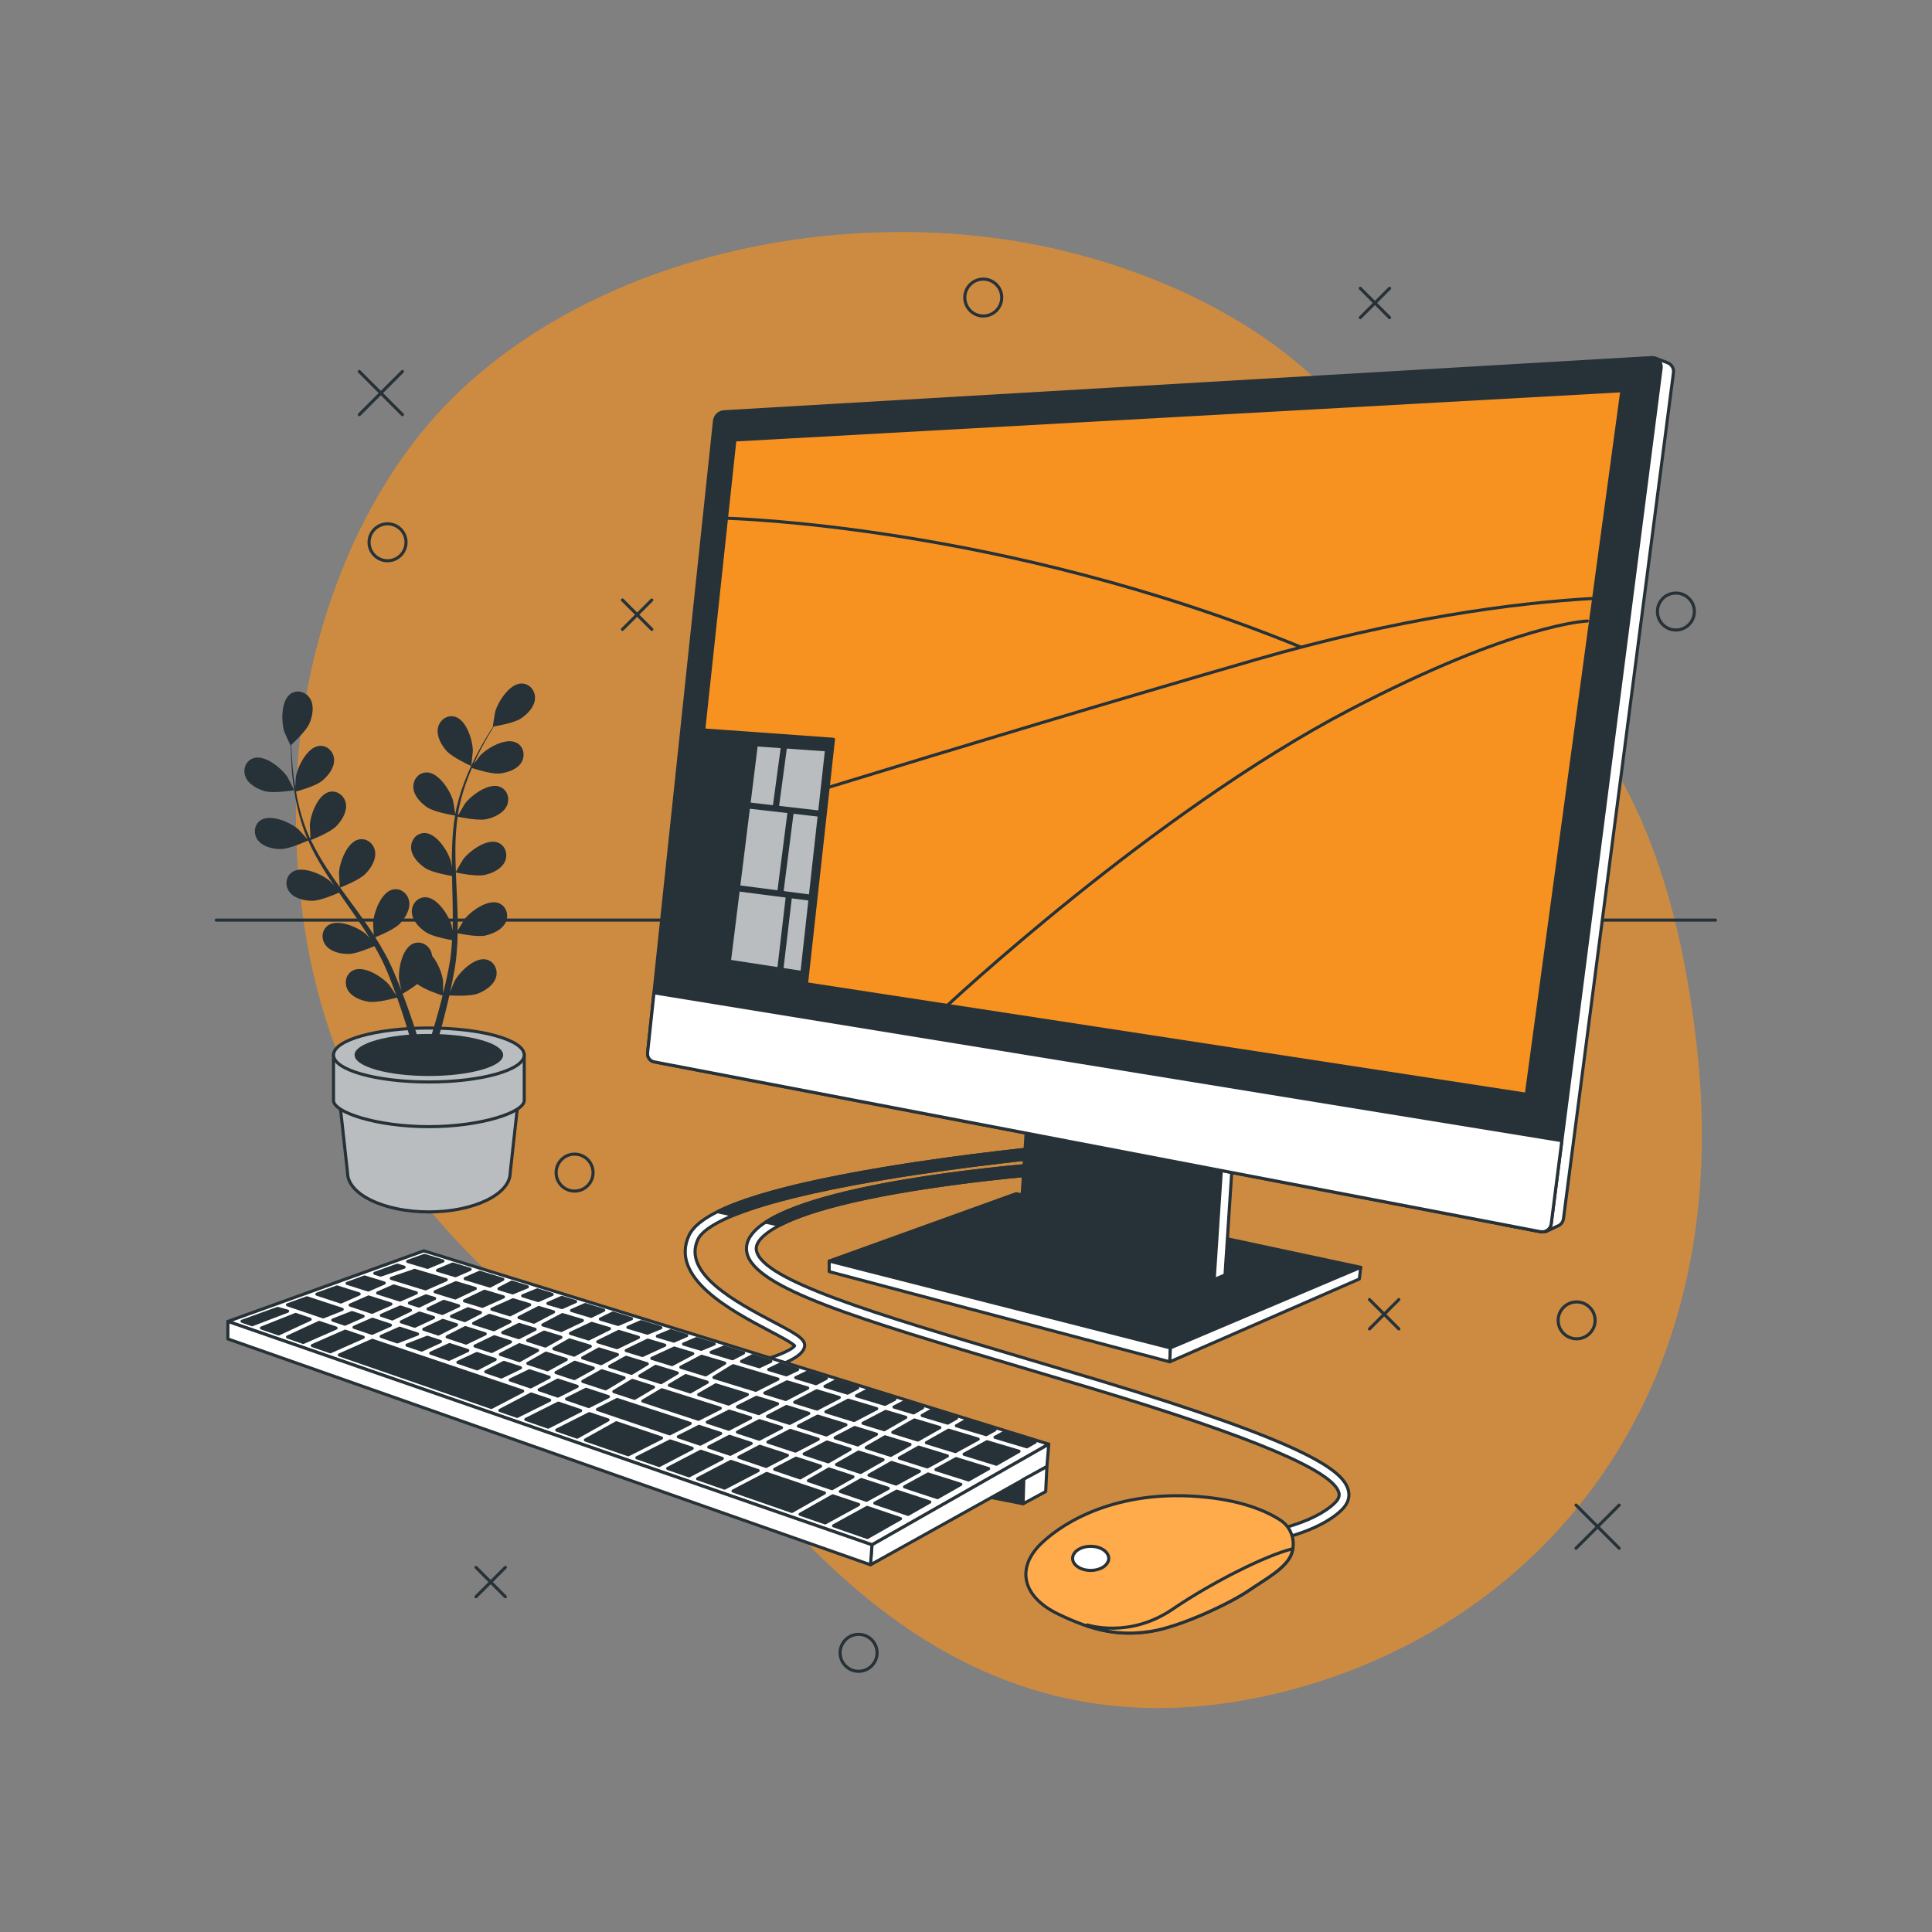 <?xml version="1.0" encoding="UTF-8"?> <svg xmlns="http://www.w3.org/2000/svg" xmlns:xlink="http://www.w3.org/1999/xlink" version="1.1" width="100px" height="100px" viewBox="0,0,256,256"><rect x="0" y="0" width="256" height="256" fill="#808080" stroke="none"/><defs><clipPath id="clip-1"><rect x="0" y="0" width="100" height="100" id="clip1 1" fill="none"></rect></clipPath></defs><g transform="translate(25.6,25.6) scale(0.8,0.8)"><g fill="none" fill-rule="nonzero" stroke="none" stroke-width="1" stroke-linecap="none" stroke-linejoin="none" stroke-miterlimit="10" stroke-dasharray="" stroke-dashoffset="0" font-family="none" font-weight="none" font-size="none" text-anchor="none" style="mix-blend-mode: normal"><g transform="scale(2.56,2.56)"><g id="surface1"><path d="M54.719,3.375c8.695,1.75 18.578,6.586 22.617,14.973c6.105,12.672 17.09,12.547 19.91,36.543c0.441,3.742 0.469,7.262 0.141,10.551c-0.18,1.766 -0.461,3.469 -0.836,5.102c-3.41,14.832 -14.664,24.082 -27.555,26.766c-16.957,3.531 -27.008,-7.082 -33.02,-14.066c-6.008,-6.984 -25.977,-13.363 -28.938,-36.93c-0.449,-3.594 -0.531,-7.238 -0.148,-10.844c0.871,-8.23 4.309,-17.004 10.465,-22.77c0.465,-0.434 0.941,-0.852 1.43,-1.258c9.582,-7.93 24.078,-10.453 35.934,-8.066zM54.719,3.375" fill-opacity="0.4" fill="#f79220" stroke="none" stroke-linecap="butt" stroke-linejoin="miter"></path><g clip-path="url(#clip-1)" id="surface5 1" stroke="none" stroke-linecap="butt" stroke-linejoin="miter"><path d="M54.719,3.375c8.695,1.75 18.578,6.586 22.617,14.973c6.105,12.672 17.09,12.547 19.91,36.543c0.441,3.742 0.469,7.262 0.141,10.551c-0.18,1.766 -0.461,3.469 -0.836,5.102c-3.41,14.832 -14.664,24.082 -27.555,26.766c-16.957,3.531 -27.008,-7.082 -33.02,-14.066c-6.008,-6.984 -25.977,-13.363 -28.938,-36.93c-0.449,-3.594 -0.531,-7.238 -0.148,-10.844c0.871,-8.23 4.309,-17.004 10.465,-22.77c0.465,-0.434 0.941,-0.852 1.43,-1.258c9.582,-7.93 24.078,-10.453 35.934,-8.066zM54.719,3.375" fill-opacity="0.4" fill="#f79220"></path></g><path transform="scale(0.2,0.2)" d="M53.73,57.676l13.965,13.965" fill="none" stroke="#263238" stroke-linecap="round" stroke-linejoin="round"></path><path transform="scale(0.2,0.2)" d="M67.695,57.676l-13.965,13.965" fill="none" stroke="#263238" stroke-linecap="round" stroke-linejoin="round"></path><path transform="scale(0.2,0.2)" d="M447.344,424.395l13.965,13.965" fill="none" stroke="#263238" stroke-linecap="round" stroke-linejoin="round"></path><path transform="scale(0.2,0.2)" d="M461.309,424.395l-13.965,13.965" fill="none" stroke="#263238" stroke-linecap="round" stroke-linejoin="round"></path><path transform="scale(0.2,0.2)" d="M138.867,131.602l9.492,9.492" fill="none" stroke="#263238" stroke-linecap="round" stroke-linejoin="round"></path><path transform="scale(0.2,0.2)" d="M148.359,131.602l-9.492,9.492" fill="none" stroke="#263238" stroke-linecap="round" stroke-linejoin="round"></path><path transform="scale(0.2,0.2)" d="M380.527,357.91l9.492,9.492" fill="none" stroke="#263238" stroke-linecap="round" stroke-linejoin="round"></path><path transform="scale(0.2,0.2)" d="M390.02,357.91l-9.492,9.492" fill="none" stroke="#263238" stroke-linecap="round" stroke-linejoin="round"></path><path transform="scale(0.2,0.2)" d="M91.484,444.551l9.492,9.492" fill="none" stroke="#263238" stroke-linecap="round" stroke-linejoin="round"></path><path transform="scale(0.2,0.2)" d="M100.977,444.551l-9.492,9.492" fill="none" stroke="#263238" stroke-linecap="round" stroke-linejoin="round"></path><path transform="scale(0.2,0.2)" d="M377.539,30.762l9.492,9.492" fill="none" stroke="#263238" stroke-linecap="round" stroke-linejoin="round"></path><path transform="scale(0.2,0.2)" d="M387.031,30.762l-9.492,9.492" fill="none" stroke="#263238" stroke-linecap="round" stroke-linejoin="round"></path><path transform="scale(0.2,0.2)" d="M68.848,112.93c0,-3.301 -2.676,-5.977 -5.977,-5.977c-3.301,0 -5.977,2.676 -5.977,5.977c0,3.301 2.676,5.977 5.977,5.977c3.301,0 5.977,-2.676 5.977,-5.977zM68.848,112.93" fill="none" stroke="#263238" stroke-linecap="round" stroke-linejoin="round"></path><path transform="scale(0.2,0.2)" d="M261.562,33.75c0,-3.281 -2.676,-5.957 -5.977,-5.957c-3.301,0 -5.977,2.676 -5.977,5.957c0,3.301 2.676,5.977 5.977,5.977c3.301,0 5.977,-2.676 5.977,-5.977zM261.562,33.75" fill="none" stroke="#263238" stroke-linecap="round" stroke-linejoin="round"></path><path transform="scale(0.2,0.2)" d="M453.516,364.648c0,-3.301 -2.676,-5.977 -5.977,-5.977c-3.301,0 -5.977,2.676 -5.977,5.977c0,3.281 2.676,5.957 5.977,5.957c3.301,0 5.977,-2.676 5.977,-5.957zM453.516,364.648" fill="none" stroke="#263238" stroke-linecap="round" stroke-linejoin="round"></path><path transform="scale(0.2,0.2)" d="M221.23,472.188c0,-3.301 -2.676,-5.977 -5.977,-5.977c-3.301,0 -5.977,2.676 -5.977,5.977c0,3.301 2.676,5.977 5.977,5.977c3.301,0 5.977,-2.676 5.977,-5.977zM221.23,472.188" fill="none" stroke="#263238" stroke-linecap="round" stroke-linejoin="round"></path><path transform="scale(0.2,0.2)" d="M129.355,316.836c0,-3.301 -2.676,-5.977 -5.977,-5.977c-3.301,0 -5.977,2.676 -5.977,5.977c0,3.301 2.676,5.977 5.977,5.977c3.301,0 5.977,-2.676 5.977,-5.977zM129.355,316.836" fill="none" stroke="#263238" stroke-linecap="round" stroke-linejoin="round"></path><path transform="scale(0.2,0.2)" d="M485.625,135.332c0,-3.301 -2.676,-5.977 -5.977,-5.977c-3.301,0 -5.977,2.676 -5.977,5.977c0,3.301 2.676,5.977 5.977,5.977c3.301,0 5.977,-2.676 5.977,-5.977zM485.625,135.332" fill="none" stroke="#263238" stroke-linecap="round" stroke-linejoin="round"></path><path transform="scale(0.2,0.2)" d="M492.461,235.156h-485" fill="none" stroke="#263238" stroke-linecap="round" stroke-linejoin="round"></path><path transform="scale(0.2,0.2)" d="M47.285,292.93l2.637,23.906c0,7.012 11.777,12.715 26.309,12.715c14.551,0 26.328,-5.703 26.328,-12.715l2.637,-23.906zM47.285,292.93" fill="#babdbf" stroke="#263238" stroke-linecap="round" stroke-linejoin="round"></path><path transform="scale(0.2,0.2)" d="M45.391,278.789v14.727c0,3.77 13.809,8.457 30.84,8.457c17.051,0 30.859,-4.688 30.859,-8.457v-14.727zM45.391,278.789" fill="#babdbf" stroke="#263238" stroke-linecap="round" stroke-linejoin="round"></path><path transform="scale(0.2,0.2)" d="M107.09,278.789c0,-4.824 -13.809,-8.73 -30.859,-8.73c-17.031,0 -30.84,3.906 -30.84,8.73c0,4.824 13.809,8.73 30.84,8.73c17.051,0 30.859,-3.906 30.859,-8.73zM107.09,278.789" fill="#babdbf" stroke="#263238" stroke-linecap="round" stroke-linejoin="round"></path><path d="M20.055,55.758c0,-0.754 -2.152,-1.363 -4.809,-1.363c-2.652,0 -4.805,0.609 -4.805,1.363c0,0.75 2.152,1.359 4.805,1.359c2.656,0 4.809,-0.609 4.809,-1.359zM20.055,55.758" fill="#263238" stroke="none" stroke-linecap="butt" stroke-linejoin="miter"></path><path d="M4.648,38.691c0.57,0.156 1.883,-0.062 1.883,-0.062c0.012,-0.004 -0.406,-0.82 -0.441,-0.867c-0.375,-0.562 -1.43,-1.426 -2.156,-1.219c-0.527,0.148 -0.746,0.727 -0.551,1.215c0.195,0.496 0.781,0.801 1.266,0.934zM4.648,38.691" fill="#263238" stroke="none" stroke-linecap="butt" stroke-linejoin="miter"></path><path d="M17.98,37.055c0.016,0.004 0.113,-0.91 0.113,-0.969c-0.004,-0.676 -0.406,-1.977 -1.129,-2.207c-0.52,-0.164 -1.023,0.199 -1.129,0.711c-0.109,0.523 0.211,1.098 0.543,1.477c0.387,0.449 1.602,0.988 1.602,0.988zM17.98,37.055" fill="#263238" stroke="none" stroke-linecap="butt" stroke-linejoin="miter"></path><path d="M21.215,31.723c-0.758,0.027 -1.492,1.176 -1.676,1.828c-0.016,0.055 -0.164,0.961 -0.148,0.961c0,0 0.012,-0.004 0.016,-0.004c-0.121,0.18 -0.242,0.375 -0.375,0.59c-0.238,0.402 -0.504,0.855 -0.762,1.367c-0.258,0.516 -0.523,1.078 -0.75,1.699c-0.23,0.621 -0.438,1.285 -0.562,1.996c-0.004,0.008 -0.004,0.016 -0.004,0.023c-0.027,-0.219 -0.125,-0.832 -0.141,-0.875c-0.18,-0.652 -0.914,-1.801 -1.672,-1.832c-0.543,-0.02 -0.934,0.461 -0.898,0.984c0.031,0.531 0.488,1.004 0.91,1.281c0.473,0.312 1.691,0.508 1.789,0.523c-0.113,0.68 -0.172,1.387 -0.195,2.105c-0.016,0.41 -0.016,0.824 -0.012,1.242c-0.031,-0.191 -0.059,-0.359 -0.066,-0.383c-0.18,-0.652 -0.914,-1.801 -1.672,-1.832c-0.543,-0.02 -0.934,0.461 -0.898,0.984c0.031,0.531 0.492,1.004 0.91,1.281c0.43,0.285 1.465,0.469 1.738,0.516c0.004,0.16 0.004,0.32 0.008,0.477c0.02,0.766 0.043,1.527 0.043,2.277c0,0.262 -0.012,0.523 -0.02,0.785c-0.027,-0.168 -0.051,-0.312 -0.059,-0.332c-0.18,-0.652 -0.914,-1.801 -1.672,-1.832c-0.543,-0.02 -0.934,0.461 -0.902,0.984c0.035,0.531 0.492,1.004 0.914,1.281c0.406,0.27 1.359,0.453 1.688,0.508c-0.016,0.266 -0.035,0.531 -0.062,0.789c-0.023,0.176 -0.035,0.344 -0.066,0.52c-0.031,0.172 -0.059,0.344 -0.09,0.516c-0.066,0.324 -0.133,0.66 -0.207,0.977c-0.051,0.219 -0.102,0.43 -0.152,0.641c0.004,-0.262 -0.004,-0.777 -0.008,-0.82c-0.055,-0.445 -0.316,-1.145 -0.703,-1.605c-0.008,-0.066 -0.02,-0.133 -0.043,-0.195c-0.156,-0.5 -0.691,-0.809 -1.191,-0.594c-0.695,0.297 -0.969,1.633 -0.906,2.305c0.004,0.039 0.09,0.465 0.152,0.734c-0.059,-0.152 -0.117,-0.301 -0.18,-0.457c-0.121,-0.309 -0.254,-0.613 -0.391,-0.941c-0.074,-0.156 -0.148,-0.312 -0.223,-0.473c-0.07,-0.16 -0.168,-0.32 -0.25,-0.48c-0.199,-0.371 -0.418,-0.738 -0.648,-1.102c0.27,-0.105 1.223,-0.504 1.578,-0.867c0.352,-0.359 0.699,-0.918 0.617,-1.445c-0.078,-0.52 -0.559,-0.906 -1.086,-0.77c-0.734,0.188 -1.207,1.469 -1.246,2.145c-0.004,0.039 0.023,0.527 0.039,0.793c-0.137,-0.215 -0.277,-0.434 -0.426,-0.648c-0.43,-0.621 -0.883,-1.238 -1.336,-1.855c-0.137,-0.188 -0.273,-0.379 -0.41,-0.566c0.098,-0.039 1.242,-0.484 1.637,-0.891c0.355,-0.363 0.703,-0.918 0.621,-1.449c-0.078,-0.516 -0.559,-0.902 -1.086,-0.766c-0.734,0.188 -1.207,1.469 -1.25,2.141c0,0.051 0.035,0.754 0.055,0.93c-0.301,-0.418 -0.594,-0.836 -0.867,-1.262c-0.379,-0.582 -0.719,-1.18 -1.008,-1.781c0.047,-0.016 1.242,-0.477 1.648,-0.895c0.352,-0.359 0.699,-0.918 0.621,-1.445c-0.078,-0.516 -0.562,-0.906 -1.09,-0.77c-0.73,0.191 -1.207,1.469 -1.246,2.145c-0.004,0.043 0.027,0.578 0.047,0.832c-0.023,0.004 -0.02,0.004 -0.043,0.008c-0.301,-0.645 -0.508,-1.309 -0.672,-1.941c-0.094,-0.367 -0.164,-0.723 -0.227,-1.07c0.23,-0.062 1.285,-0.359 1.691,-0.695c0.391,-0.32 0.797,-0.836 0.777,-1.371c-0.023,-0.523 -0.457,-0.961 -1,-0.883c-0.746,0.109 -1.359,1.328 -1.473,1.992c-0.008,0.035 -0.027,0.41 -0.039,0.684c-0.027,-0.156 -0.055,-0.316 -0.078,-0.469c-0.078,-0.566 -0.121,-1.09 -0.148,-1.555c-0.016,-0.262 -0.027,-0.5 -0.031,-0.727c0.195,-0.18 0.973,-0.914 1.176,-1.391c0.195,-0.465 0.32,-1.109 0.055,-1.574c-0.258,-0.453 -0.848,-0.641 -1.293,-0.324c-0.613,0.441 -0.594,1.805 -0.391,2.449c0.02,0.055 0.398,0.891 0.406,0.883c0,0 0.012,-0.008 0.012,-0.012c0.004,0.215 0.008,0.449 0.016,0.699c0.02,0.465 0.051,0.992 0.117,1.562c0.07,0.57 0.156,1.188 0.312,1.828c0.152,0.645 0.344,1.312 0.633,1.977c0.004,0.008 0.008,0.016 0.012,0.023c-0.145,-0.168 -0.566,-0.625 -0.602,-0.656c-0.512,-0.441 -1.758,-0.996 -2.406,-0.602c-0.465,0.281 -0.523,0.895 -0.207,1.312c0.32,0.426 0.961,0.566 1.469,0.57c0.566,0 1.691,-0.512 1.781,-0.551c0.277,0.629 0.617,1.25 0.996,1.863c0.215,0.352 0.441,0.695 0.676,1.039c-0.129,-0.141 -0.246,-0.266 -0.266,-0.281c-0.512,-0.441 -1.758,-0.996 -2.402,-0.605c-0.469,0.285 -0.527,0.898 -0.211,1.316c0.32,0.426 0.965,0.566 1.469,0.566c0.512,0.004 1.477,-0.414 1.734,-0.527c0.09,0.133 0.18,0.262 0.27,0.395c0.438,0.625 0.875,1.25 1.289,1.875c0.145,0.219 0.281,0.441 0.418,0.664c-0.117,-0.125 -0.215,-0.23 -0.23,-0.246c-0.512,-0.441 -1.758,-0.996 -2.406,-0.602c-0.465,0.281 -0.523,0.898 -0.207,1.316c0.32,0.426 0.961,0.566 1.469,0.566c0.488,0 1.383,-0.375 1.684,-0.508c0.133,0.23 0.266,0.461 0.383,0.691c0.078,0.16 0.164,0.309 0.23,0.473c0.074,0.16 0.145,0.32 0.215,0.477c0.121,0.309 0.25,0.625 0.363,0.93c0.078,0.211 0.152,0.414 0.227,0.617c-0.145,-0.219 -0.43,-0.645 -0.461,-0.68c-0.438,-0.516 -1.586,-1.25 -2.281,-0.961c-0.504,0.211 -0.656,0.809 -0.41,1.27c0.254,0.469 0.867,0.707 1.367,0.781c0.551,0.086 1.691,-0.23 1.836,-0.27c0.117,0.336 0.23,0.668 0.336,0.98c0.352,1.07 0.605,1.98 0.777,2.621l0.508,-0.074c-0.004,-0.016 -0.008,-0.027 -0.012,-0.043c-0.188,-0.645 -0.465,-1.562 -0.852,-2.648c-0.121,-0.344 -0.254,-0.711 -0.398,-1.082c0.082,-0.047 0.551,-0.32 0.953,-0.629c0.445,0.359 1.496,0.703 1.633,0.746c-0.086,0.348 -0.172,0.684 -0.262,1c-0.297,1.09 -0.586,1.988 -0.797,2.617l0.559,-0.078c0.191,-0.621 0.43,-1.449 0.672,-2.426c0.09,-0.352 0.176,-0.73 0.266,-1.121c0.145,0.008 1.328,0.078 1.848,-0.121c0.473,-0.184 1.023,-0.543 1.172,-1.055c0.145,-0.504 -0.133,-1.059 -0.668,-1.156c-0.742,-0.133 -1.711,0.828 -2.027,1.426c-0.02,0.035 -0.184,0.438 -0.281,0.695c0.035,-0.16 0.07,-0.316 0.105,-0.48c0.066,-0.324 0.125,-0.652 0.191,-1c0.023,-0.172 0.051,-0.344 0.078,-0.52c0.027,-0.172 0.035,-0.355 0.055,-0.539c0.039,-0.418 0.059,-0.844 0.066,-1.273c0.285,0.059 1.297,0.254 1.793,0.148c0.492,-0.109 1.094,-0.383 1.316,-0.867c0.219,-0.473 0.031,-1.062 -0.484,-1.242c-0.715,-0.246 -1.816,0.559 -2.223,1.102c-0.023,0.031 -0.27,0.453 -0.402,0.688c0.004,-0.258 0.008,-0.52 0,-0.781c-0.012,-0.754 -0.055,-1.52 -0.09,-2.281c-0.012,-0.234 -0.02,-0.465 -0.027,-0.699c0.102,0.023 1.301,0.281 1.855,0.16c0.496,-0.105 1.094,-0.379 1.316,-0.863c0.219,-0.477 0.031,-1.066 -0.484,-1.242c-0.715,-0.246 -1.816,0.559 -2.219,1.098c-0.031,0.043 -0.387,0.645 -0.469,0.805c-0.02,-0.512 -0.035,-1.023 -0.031,-1.531c0.008,-0.695 0.051,-1.379 0.145,-2.039c0.047,0.012 1.301,0.285 1.867,0.164c0.492,-0.109 1.094,-0.383 1.316,-0.867c0.219,-0.473 0.031,-1.062 -0.484,-1.242c-0.715,-0.246 -1.816,0.562 -2.223,1.102c-0.023,0.035 -0.297,0.496 -0.422,0.719c-0.02,-0.008 -0.016,-0.008 -0.039,-0.016c0.109,-0.703 0.301,-1.375 0.512,-1.992c0.125,-0.355 0.262,-0.691 0.398,-1.016c0.23,0.078 1.273,0.41 1.797,0.355c0.504,-0.055 1.129,-0.258 1.406,-0.715c0.27,-0.449 0.145,-1.055 -0.348,-1.289c-0.684,-0.324 -1.867,0.355 -2.328,0.848c-0.023,0.027 -0.25,0.328 -0.41,0.551c0.062,-0.145 0.129,-0.297 0.195,-0.434c0.246,-0.52 0.5,-0.977 0.73,-1.379c0.133,-0.23 0.258,-0.434 0.375,-0.625c0.262,-0.043 1.316,-0.227 1.75,-0.512c0.422,-0.277 0.879,-0.75 0.914,-1.281c0.031,-0.523 -0.355,-1.004 -0.898,-0.984zM21.215,31.723" fill="#263238" stroke="none" stroke-linecap="butt" stroke-linejoin="miter"></path><path transform="scale(0.2,0.2)" d="M346.973,436.309l-0.488,-3.125c0.156,-0.02 15.469,-2.402 22.793,-9.453c1.562,-1.504 1.523,-2.598 1.367,-3.281c-1.699,-7.031 -27.578,-18.008 -79.121,-33.555c-8.496,-2.559 -16.719,-5 -24.59,-7.344c-51.465,-15.273 -85.469,-25.352 -87.812,-36.816c-0.586,-2.852 0.703,-5.625 3.828,-8.242c17.852,-14.805 88.848,-20.176 91.855,-20.391l0.234,3.145c-0.723,0.059 -73.008,5.508 -90.059,19.688c-3.262,2.715 -2.891,4.57 -2.754,5.176c1.953,9.59 38.867,20.547 85.605,34.414c7.891,2.344 16.113,4.785 24.609,7.344c68.828,20.762 79.746,29.492 81.27,35.84c0.527,2.227 -0.215,4.355 -2.246,6.309c-8.047,7.734 -23.828,10.195 -24.492,10.293zM346.973,436.309" fill="#ffffff" stroke="#263238" stroke-linecap="round" stroke-linejoin="round"></path><path transform="scale(0.2,0.2)" d="M185.195,332.871l4.57,0.977c22.832,-11.875 84.609,-16.543 85.273,-16.602l-0.234,-3.145c-2.891,0.215 -68.75,5.195 -89.609,18.77zM185.195,332.871" fill="#263238" stroke="#263238" stroke-linecap="round" stroke-linejoin="round"></path><path transform="scale(0.2,0.2)" d="M355.449,439.688c1.211,-3.887 -0.293,-8.145 -3.691,-10.391c-4.609,-3.008 -12.969,-6.699 -27.168,-7.715c-25.137,-1.797 -42.188,7.48 -50.273,15.254c-8.066,7.793 -6.27,17.07 5.391,22.754c11.68,5.684 20.039,7.168 29.922,5.684c9.863,-1.504 26.035,-9.277 31.719,-13.164c5.684,-3.887 12.559,-7.48 14.062,-12.266c0.02,-0.059 0.02,-0.098 0.039,-0.156zM355.449,439.688" fill="#ffaa4b" stroke="#263238" stroke-linecap="round" stroke-linejoin="round"></path><path transform="scale(0.2,0.2)" d="M316.816,458.086c-14.062,9.57 -27.539,5.078 -27.539,5.078l-0.312,0.273c7.305,2.422 13.594,2.91 20.664,1.836c9.883,-1.504 26.035,-9.277 31.719,-13.164c5.684,-3.887 12.559,-7.48 14.062,-12.266c0.02,-0.059 0.02,-0.098 0.039,-0.156c0.117,-0.371 0.215,-0.781 0.273,-1.172c-8.848,2.148 -26.465,11.094 -38.906,19.57zM316.816,458.086" fill="#ffaa4b" stroke="#263238" stroke-linecap="round" stroke-linejoin="round"></path><path transform="scale(0.2,0.2)" d="M296.172,441.641c0,2.129 -2.617,3.887 -5.84,3.887c-3.223,0 -5.84,-1.738 -5.84,-3.887c0,-2.168 2.617,-3.906 5.84,-3.906c3.223,0 5.84,1.758 5.84,3.906zM296.172,441.641" fill="#ffffff" stroke="#263238" stroke-linecap="round" stroke-linejoin="round"></path><path transform="scale(0.2,0.2)" d="M178.613,382.148l-0.645,-3.105c9.453,-1.953 15.723,-4.785 16.602,-6.191c-0.977,-1.035 -5.02,-3.184 -8.34,-4.922c-12.051,-6.367 -32.246,-17.031 -25.84,-30.781c3.77,-8.066 24.219,-15.098 62.5,-21.543c27.793,-4.668 54.902,-7.168 55.176,-7.188l0.293,3.145c-0.273,0.02 -27.285,2.52 -54.961,7.168c-48.086,8.086 -58.32,15.84 -60.137,19.746c-5.156,11.035 12.656,20.43 24.453,26.66c7.148,3.77 10.43,5.508 10.078,7.91c-0.684,4.766 -13.652,7.949 -19.18,9.102zM178.613,382.148" fill="#ffffff" stroke="#263238" stroke-linecap="round" stroke-linejoin="round"></path><path transform="scale(0.2,0.2)" d="M278.066,308.418c-0.273,0.02 -27.383,2.52 -55.156,7.188c-25.684,4.316 -43.301,8.906 -53.301,13.887l5.254,1.133c8.652,-3.535 23.438,-7.676 48.555,-11.895c27.656,-4.648 54.668,-7.148 54.941,-7.168zM278.066,308.418" fill="#263238" stroke="#263238" stroke-linecap="round" stroke-linejoin="round"></path><path transform="scale(0.2,0.2)" d="M276.777,404.688l-57.188,32.559l-208.359,-72.266l63.359,-22.832zM276.777,404.688" fill="#ffffff" stroke="#263238" stroke-linecap="round" stroke-linejoin="round"></path><path transform="scale(0.2,0.2)" d="M184.902,388.145l6.797,2.09l7.109,-3.711l-6.719,-2.012zM184.902,388.145" fill="#263238" stroke="#263238" stroke-linecap="round" stroke-linejoin="round"></path><path transform="scale(0.2,0.2)" d="M174.355,379.473l-5.898,3.633l13.535,4.16l7.168,-3.633l-14.473,-4.336zM174.355,379.473" fill="#263238" stroke="#263238" stroke-linecap="round" stroke-linejoin="round"></path><path transform="scale(0.2,0.2)" d="M194.57,391.113l7.227,2.227l7.207,-3.75l-7.305,-2.188zM194.57,391.113" fill="#263238" stroke="#263238" stroke-linecap="round" stroke-linejoin="round"></path><path transform="scale(0.2,0.2)" d="M148.359,376.934l6.543,2.012l6.699,-3.555l-5.996,-1.797zM148.359,376.934" fill="#263238" stroke="#263238" stroke-linecap="round" stroke-linejoin="round"></path><path transform="scale(0.2,0.2)" d="M157.754,379.805l8.027,2.48l6.172,-3.809l-7.48,-2.227zM157.754,379.805" fill="#263238" stroke="#263238" stroke-linecap="round" stroke-linejoin="round"></path><path transform="scale(0.2,0.2)" d="M190.312,399.336l-7.148,-2.266l-7.109,3.711l7.07,2.305zM190.312,399.336" fill="#263238" stroke="#263238" stroke-linecap="round" stroke-linejoin="round"></path><path transform="scale(0.2,0.2)" d="M204.668,394.219l9.141,2.812l7.305,-3.828l-9.219,-2.754zM204.668,394.219" fill="#263238" stroke="#263238" stroke-linecap="round" stroke-linejoin="round"></path><path transform="scale(0.2,0.2)" d="M130.859,371.562l6.25,1.914l6.934,-3.34l-6.406,-1.934zM130.859,371.562" fill="#263238" stroke="#263238" stroke-linecap="round" stroke-linejoin="round"></path><path transform="scale(0.2,0.2)" d="M212.5,406.348l-7.48,-2.363l-7.383,3.867l7.793,2.559zM212.5,406.348" fill="#263238" stroke="#263238" stroke-linecap="round" stroke-linejoin="round"></path><path transform="scale(0.2,0.2)" d="M221.055,401.465l-7.051,-2.168l-6.348,3.32l7.324,2.324zM221.055,401.465" fill="#263238" stroke="#263238" stroke-linecap="round" stroke-linejoin="round"></path><path transform="scale(0.2,0.2)" d="M216.68,397.91l6.875,2.109l6.973,-4.004l-6.504,-1.934zM216.68,397.91" fill="#263238" stroke="#263238" stroke-linecap="round" stroke-linejoin="round"></path><path transform="scale(0.2,0.2)" d="M202.188,403.086l-9.043,-2.852l-7.227,3.77l8.906,2.93zM202.188,403.086" fill="#263238" stroke="#263238" stroke-linecap="round" stroke-linejoin="round"></path><path transform="scale(0.2,0.2)" d="M241.543,399.316l-8.242,-2.461l-6.992,4.004l8.105,2.5zM241.543,399.316" fill="#263238" stroke="#263238" stroke-linecap="round" stroke-linejoin="round"></path><path transform="scale(0.2,0.2)" d="M231.895,404.785l-8.086,-2.48l-6.094,3.496l7.949,2.52zM231.895,404.785" fill="#263238" stroke="#263238" stroke-linecap="round" stroke-linejoin="round"></path><path transform="scale(0.2,0.2)" d="M146.953,371.074l-6.875,3.32l5.254,1.602l7.227,-3.32l-5.508,-1.641zM146.953,371.074" fill="#263238" stroke="#263238" stroke-linecap="round" stroke-linejoin="round"></path><path transform="scale(0.2,0.2)" d="M49.062,365.879l5.898,-2.578l-3.613,-1.191l-6.191,2.441zM49.062,365.879" fill="#263238" stroke="#263238" stroke-linecap="round" stroke-linejoin="round"></path><path transform="scale(0.2,0.2)" d="M50.762,359.688l7.09,2.344l6.113,-2.676l-7.227,-2.285zM50.762,359.688" fill="#263238" stroke="#263238" stroke-linecap="round" stroke-linejoin="round"></path><path transform="scale(0.2,0.2)" d="M59.668,355.781l7.227,2.285l5.293,-2.324l-7.305,-2.246zM59.668,355.781" fill="#263238" stroke="#263238" stroke-linecap="round" stroke-linejoin="round"></path><path transform="scale(0.2,0.2)" d="M79.98,371.484l-4.258,-1.387l-6.562,2.559l4.766,1.602zM79.98,371.484" fill="#263238" stroke="#263238" stroke-linecap="round" stroke-linejoin="round"></path><path transform="scale(0.2,0.2)" d="M63.809,366.191l-5.84,-1.914l-5.938,2.598l5.82,1.953zM63.809,366.191" fill="#263238" stroke="#263238" stroke-linecap="round" stroke-linejoin="round"></path><path transform="scale(0.2,0.2)" d="M69.941,359.023l3.105,0.996l5.059,-2.461l-2.832,-0.859zM69.941,359.023" fill="#263238" stroke="#263238" stroke-linecap="round" stroke-linejoin="round"></path><path transform="scale(0.2,0.2)" d="M72.578,369.062l-5.781,-1.895l-5.996,2.656l5.234,1.777zM72.578,369.062" fill="#263238" stroke="#263238" stroke-linecap="round" stroke-linejoin="round"></path><path transform="scale(0.2,0.2)" d="M122.031,368.848l5.898,1.816l6.738,-3.34l-5.762,-1.719zM122.031,368.848" fill="#263238" stroke="#263238" stroke-linecap="round" stroke-linejoin="round"></path><path transform="scale(0.2,0.2)" d="M105.391,363.73l4.844,1.504l6.348,-3.34l-4.805,-1.426zM105.391,363.73" fill="#263238" stroke="#263238" stroke-linecap="round" stroke-linejoin="round"></path><path transform="scale(0.2,0.2)" d="M80.586,362.402l5.273,-2.461l-4.785,-1.465l-5.098,2.461zM80.586,362.402" fill="#263238" stroke="#263238" stroke-linecap="round" stroke-linejoin="round"></path><path transform="scale(0.2,0.2)" d="M113.105,366.113l5.938,1.816l6.855,-3.242l-6.445,-1.914zM113.105,366.113" fill="#263238" stroke="#263238" stroke-linecap="round" stroke-linejoin="round"></path><path transform="scale(0.2,0.2)" d="M103.379,358.008l-6.758,3.027l5.879,1.816l6.348,-3.262l-5.371,-1.621zM103.379,358.008" fill="#263238" stroke="#263238" stroke-linecap="round" stroke-linejoin="round"></path><path transform="scale(0.2,0.2)" d="M87.754,358.32l5.801,1.777l6.816,-3.047l-6.113,-1.836zM87.754,358.32" fill="#263238" stroke="#263238" stroke-linecap="round" stroke-linejoin="round"></path><path transform="scale(0.2,0.2)" d="M78.242,355.391l6.543,2.012l6.465,-3.086l-6.27,-1.875zM78.242,355.391" fill="#263238" stroke="#263238" stroke-linecap="round" stroke-linejoin="round"></path><path transform="scale(0.2,0.2)" d="M163.535,388.652l9.668,3.066l6.074,-3.086l-10.215,-3.145zM163.535,388.652" fill="#263238" stroke="#263238" stroke-linecap="round" stroke-linejoin="round"></path><path transform="scale(0.2,0.2)" d="M176.074,392.617l6.895,2.188l6.074,-3.184l-6.855,-2.09zM176.074,392.617" fill="#263238" stroke="#263238" stroke-linecap="round" stroke-linejoin="round"></path><path transform="scale(0.2,0.2)" d="M211.152,398.418l-9.141,-2.812l-6.23,3.242l9.043,2.871zM211.152,398.418" fill="#263238" stroke="#263238" stroke-linecap="round" stroke-linejoin="round"></path><path transform="scale(0.2,0.2)" d="M185.801,395.703l7.148,2.266l6.191,-3.242l-7.227,-2.227zM185.801,395.703" fill="#263238" stroke="#263238" stroke-linecap="round" stroke-linejoin="round"></path><path transform="scale(0.2,0.2)" d="M88.828,374.395l-5.898,-1.934l-6.094,2.793l5.898,1.992zM88.828,374.395" fill="#263238" stroke="#263238" stroke-linecap="round" stroke-linejoin="round"></path><path transform="scale(0.2,0.2)" d="M134.727,379.531l7.07,2.246l5.098,-3.086l-6.855,-2.109zM134.727,379.531" fill="#263238" stroke="#263238" stroke-linecap="round" stroke-linejoin="round"></path><path transform="scale(0.2,0.2)" d="M144.473,382.617l6.875,2.168l5.254,-3.125l-6.992,-2.148zM144.473,382.617" fill="#263238" stroke="#263238" stroke-linecap="round" stroke-linejoin="round"></path><path transform="scale(0.2,0.2)" d="M154.043,385.645l6.758,2.148l5.508,-3.145l-6.973,-2.148zM154.043,385.645" fill="#263238" stroke="#263238" stroke-linecap="round" stroke-linejoin="round"></path><path transform="scale(0.2,0.2)" d="M85.195,366.074l-4.453,-1.426l-6.152,2.871l4.727,1.543zM85.195,366.074" fill="#263238" stroke="#263238" stroke-linecap="round" stroke-linejoin="round"></path><path transform="scale(0.2,0.2)" d="M75.156,354.453l6.699,-2.949l-10.273,-3.066l0.02,0.059l-7.52,2.559zM75.156,354.453" fill="#263238" stroke="#263238" stroke-linecap="round" stroke-linejoin="round"></path><path transform="scale(0.2,0.2)" d="M60.645,350l7.578,-2.578l-2.168,-0.645l-7.305,2.637zM60.645,350" fill="#263238" stroke="#263238" stroke-linecap="round" stroke-linejoin="round"></path><path transform="scale(0.2,0.2)" d="M259.375,402.461l10.332,3.086l2.676,-1.523l-10.176,-3.105zM259.375,402.461" fill="#263238" stroke="#263238" stroke-linecap="round" stroke-linejoin="round"></path><path transform="scale(0.2,0.2)" d="M77.754,363.711l-4.551,-1.445l-5.898,2.852l4.355,1.426zM77.754,363.711" fill="#263238" stroke="#263238" stroke-linecap="round" stroke-linejoin="round"></path><path transform="scale(0.2,0.2)" d="M125.996,376.777l5.977,1.875l5.273,-2.93l-5.996,-1.836zM125.996,376.777" fill="#263238" stroke="#263238" stroke-linecap="round" stroke-linejoin="round"></path><path transform="scale(0.2,0.2)" d="M60.859,363.008l3.555,1.172l5.859,-2.832l-3.262,-1.035zM60.859,363.008" fill="#263238" stroke="#263238" stroke-linecap="round" stroke-linejoin="round"></path><path transform="scale(0.2,0.2)" d="M116.68,373.828l6.543,2.07l5.234,-2.871l-6.719,-2.07zM116.68,373.828" fill="#263238" stroke="#263238" stroke-linecap="round" stroke-linejoin="round"></path><path transform="scale(0.2,0.2)" d="M111.406,374.355l-5.879,-1.855l-6.152,3.145l6.172,2.012zM111.406,374.355" fill="#263238" stroke="#263238" stroke-linecap="round" stroke-linejoin="round"></path><path transform="scale(0.2,0.2)" d="M120.684,377.305l-6.523,-2.07l-5.898,3.32l6.348,2.07zM120.684,377.305" fill="#263238" stroke="#263238" stroke-linecap="round" stroke-linejoin="round"></path><path transform="scale(0.2,0.2)" d="M139.395,383.223l-7.188,-2.285l-6.172,3.438l7.402,2.422zM139.395,383.223" fill="#263238" stroke="#263238" stroke-linecap="round" stroke-linejoin="round"></path><path transform="scale(0.2,0.2)" d="M180.332,396.172l-6.953,-2.188l-7.09,3.594l6.973,2.285zM180.332,396.172" fill="#263238" stroke="#263238" stroke-linecap="round" stroke-linejoin="round"></path><path transform="scale(0.2,0.2)" d="M148.906,386.23l-6.836,-2.168l-5.996,3.613l6.699,2.188zM148.906,386.23" fill="#263238" stroke="#263238" stroke-linecap="round" stroke-linejoin="round"></path><path transform="scale(0.2,0.2)" d="M170.508,393.066l-18.906,-5.977l-6.152,3.652l18.008,5.898zM170.508,393.066" fill="#263238" stroke="#263238" stroke-linecap="round" stroke-linejoin="round"></path><path transform="scale(0.2,0.2)" d="M129.434,380.078l-5.977,-1.895l-6.094,3.34l5.938,1.953zM129.434,380.078" fill="#263238" stroke="#263238" stroke-linecap="round" stroke-linejoin="round"></path><path transform="scale(0.2,0.2)" d="M100.137,368.594l5.195,1.641l5.273,-2.695l-5.195,-1.602zM100.137,368.594" fill="#263238" stroke="#263238" stroke-linecap="round" stroke-linejoin="round"></path><path transform="scale(0.2,0.2)" d="M90.723,365.605l6.523,2.07l5.234,-2.617l-6.66,-2.051zM90.723,365.605" fill="#263238" stroke="#263238" stroke-linecap="round" stroke-linejoin="round"></path><path transform="scale(0.2,0.2)" d="M102.656,371.602l-5.254,-1.66l-6.23,3.008l5.371,1.758zM102.656,371.602" fill="#263238" stroke="#263238" stroke-linecap="round" stroke-linejoin="round"></path><path transform="scale(0.2,0.2)" d="M108.203,371.133l5.723,1.816l5.039,-2.832l-5.469,-1.68zM108.203,371.133" fill="#263238" stroke="#263238" stroke-linecap="round" stroke-linejoin="round"></path><path transform="scale(0.2,0.2)" d="M83.555,363.34l4.316,1.367l5.059,-2.598l-4.043,-1.23zM83.555,363.34" fill="#263238" stroke="#263238" stroke-linecap="round" stroke-linejoin="round"></path><path transform="scale(0.2,0.2)" d="M94.473,369.004l-6.426,-2.031l-5.898,3.008l6.133,2.012zM94.473,369.004" fill="#263238" stroke="#263238" stroke-linecap="round" stroke-linejoin="round"></path><path transform="scale(0.2,0.2)" d="M47.754,358.711l5.938,-2.617l-7.168,-2.266l-6.504,2.344zM47.754,358.711" fill="#263238" stroke="#263238" stroke-linecap="round" stroke-linejoin="round"></path><path transform="scale(0.2,0.2)" d="M106.582,387.52l-32.539,-10.996l-0.039,0.02v-0.02l-16.055,-5.43l-10.664,4.727l49.16,16.992zM106.582,387.52" fill="#263238" stroke="#263238" stroke-linecap="round" stroke-linejoin="round"></path><path transform="scale(0.2,0.2)" d="M27.656,369.023l10.176,-4.727l-4.688,-1.582l-11.055,4.395zM27.656,369.023" fill="#263238" stroke="#263238" stroke-linecap="round" stroke-linejoin="round"></path><path transform="scale(0.2,0.2)" d="M46.211,367.129l-5.469,-1.836l-10.215,4.727l5.078,1.758zM46.211,367.129" fill="#263238" stroke="#263238" stroke-linecap="round" stroke-linejoin="round"></path><path transform="scale(0.2,0.2)" d="M55,370.098l-5.82,-1.973l-10.645,4.668l5.82,2.012zM55,370.098" fill="#263238" stroke="#263238" stroke-linecap="round" stroke-linejoin="round"></path><path transform="scale(0.2,0.2)" d="M134.199,396.836l-6.055,-2.031l-10.547,5.332l6.602,2.285zM134.199,396.836" fill="#263238" stroke="#263238" stroke-linecap="round" stroke-linejoin="round"></path><path transform="scale(0.2,0.2)" d="M115.312,390.469l-5.977,-2.012l-10.137,5.312l5.605,1.934zM115.312,390.469" fill="#263238" stroke="#263238" stroke-linecap="round" stroke-linejoin="round"></path><path transform="scale(0.2,0.2)" d="M125.332,393.848l-7.207,-2.441l-10.527,5.273l7.227,2.5zM125.332,393.848" fill="#263238" stroke="#263238" stroke-linecap="round" stroke-linejoin="round"></path><path transform="scale(0.2,0.2)" d="M96.016,353.555l4.16,-2.188l-7.5,-2.305l-4.707,2.07zM96.016,353.555" fill="#263238" stroke="#263238" stroke-linecap="round" stroke-linejoin="round"></path><path transform="scale(0.2,0.2)" d="M98.906,354.414l4.453,1.328l4.766,-1.953l-5.078,-1.543zM98.906,354.414" fill="#263238" stroke="#263238" stroke-linecap="round" stroke-linejoin="round"></path><path transform="scale(0.2,0.2)" d="M151.504,402.695l-14.609,-4.941l-10.02,5.586l13.867,4.785zM151.504,402.695" fill="#263238" stroke="#263238" stroke-linecap="round" stroke-linejoin="round"></path><path transform="scale(0.2,0.2)" d="M106.582,356.699l5.039,1.523l4.512,-1.973l-4.824,-1.484zM106.582,356.699" fill="#263238" stroke="#263238" stroke-linecap="round" stroke-linejoin="round"></path><path transform="scale(0.2,0.2)" d="M33.066,360.469l0.059,-0.02l0.02,0.039l8.926,3.027l6.133,-2.441l-11.406,-3.73l-6.289,2.266zM33.066,360.469" fill="#263238" stroke="#263238" stroke-linecap="round" stroke-linejoin="round"></path><path transform="scale(0.2,0.2)" d="M79.023,348.457l5.82,1.738l4.746,-2.07l-5.625,-1.719zM79.023,348.457" fill="#263238" stroke="#263238" stroke-linecap="round" stroke-linejoin="round"></path><path transform="scale(0.2,0.2)" d="M61.797,352.559l-6.348,-1.953l-5.664,2.051l6.836,2.168zM61.797,352.559" fill="#263238" stroke="#263238" stroke-linecap="round" stroke-linejoin="round"></path><path transform="scale(0.2,0.2)" d="M224.844,418.984l-8.711,-2.852l-6.797,3.848l8.477,2.871zM224.844,418.984" fill="#263238" stroke="#263238" stroke-linecap="round" stroke-linejoin="round"></path><path transform="scale(0.2,0.2)" d="M256.777,403.887l-7.402,4.062l10.469,3.223l7.324,-4.18zM256.777,403.887" fill="#263238" stroke="#263238" stroke-linecap="round" stroke-linejoin="round"></path><path transform="scale(0.2,0.2)" d="M75.82,347.5l4.98,-2.07l-5.996,-1.816l-5.43,1.953zM75.82,347.5" fill="#263238" stroke="#263238" stroke-linecap="round" stroke-linejoin="round"></path><path transform="scale(0.2,0.2)" d="M246.797,409.355l-6.523,3.574l10.566,3.34l6.484,-3.672zM246.797,409.355" fill="#263238" stroke="#263238" stroke-linecap="round" stroke-linejoin="round"></path><path transform="scale(0.2,0.2)" d="M218.008,425.137l-10.859,5.957l10.957,3.789l10.723,-6.094zM218.008,425.137" fill="#263238" stroke="#263238" stroke-linecap="round" stroke-linejoin="round"></path><path transform="scale(0.2,0.2)" d="M237.715,414.336l-7.598,4.16l10.664,3.496l7.559,-4.297zM237.715,414.336" fill="#263238" stroke="#263238" stroke-linecap="round" stroke-linejoin="round"></path><path transform="scale(0.2,0.2)" d="M30.547,361.66l-3.223,-0.898l-11.523,4.16l3.242,1.133zM30.547,361.66" fill="#263238" stroke="#263238" stroke-linecap="round" stroke-linejoin="round"></path><path transform="scale(0.2,0.2)" d="M215.293,424.219l-8.418,-2.832l-10.547,5.977l8.125,2.793zM215.293,424.219" fill="#263238" stroke="#263238" stroke-linecap="round" stroke-linejoin="round"></path><path transform="scale(0.2,0.2)" d="M182.754,413.242l-8.809,-2.988l-10.781,5.625l8.73,3.027zM182.754,413.242" fill="#263238" stroke="#263238" stroke-linecap="round" stroke-linejoin="round"></path><path transform="scale(0.2,0.2)" d="M204.199,420.469l-7.617,-2.559l-0.195,0.098l-0.117,-0.215l-10.762,-3.633l-10.879,5.684l19.043,6.602zM204.199,420.469" fill="#263238" stroke="#263238" stroke-linecap="round" stroke-linejoin="round"></path><path transform="scale(0.2,0.2)" d="M171.172,409.316l-6.973,-2.344l-10.703,5.566l6.914,2.402zM171.172,409.316" fill="#263238" stroke="#263238" stroke-linecap="round" stroke-linejoin="round"></path><path transform="scale(0.2,0.2)" d="M238.301,423.398l-10.723,-3.516l-7.07,3.887l10.762,3.633zM238.301,423.398" fill="#263238" stroke="#263238" stroke-linecap="round" stroke-linejoin="round"></path><path transform="scale(0.2,0.2)" d="M114.746,359.16l4.551,1.348l4.414,-1.953l-4.473,-1.367zM114.746,359.16" fill="#263238" stroke="#263238" stroke-linecap="round" stroke-linejoin="round"></path><path transform="scale(0.2,0.2)" d="M161.426,406.035l-7.129,-2.402l-10.781,5.449l7.246,2.52zM161.426,406.035" fill="#263238" stroke="#263238" stroke-linecap="round" stroke-linejoin="round"></path><path transform="scale(0.2,0.2)" d="M167.539,374.961l6.934,2.09l3.574,-1.875l-6.309,-1.934zM167.539,374.961" fill="#263238" stroke="#263238" stroke-linecap="round" stroke-linejoin="round"></path><path transform="scale(0.2,0.2)" d="M202.969,411.816l-7.949,-2.598l-6.914,3.594l8.262,2.793zM202.969,411.816" fill="#263238" stroke="#263238" stroke-linecap="round" stroke-linejoin="round"></path><path transform="scale(0.2,0.2)" d="M180.508,404.453l-7.051,-2.305l-6.68,3.477l6.973,2.344zM180.508,404.453" fill="#263238" stroke="#263238" stroke-linecap="round" stroke-linejoin="round"></path><path transform="scale(0.2,0.2)" d="M253.945,403.047l-9.609,-2.891l-7.148,4.062l9.375,2.871zM253.945,403.047" fill="#263238" stroke="#263238" stroke-linecap="round" stroke-linejoin="round"></path><path transform="scale(0.2,0.2)" d="M213.418,415.254l-7.754,-2.559l-6.641,3.809l7.637,2.578zM213.418,415.254" fill="#263238" stroke="#263238" stroke-linecap="round" stroke-linejoin="round"></path><path transform="scale(0.2,0.2)" d="M243.984,408.496l-9.316,-2.852l-6.25,3.535l9.082,2.871zM243.984,408.496" fill="#263238" stroke="#263238" stroke-linecap="round" stroke-linejoin="round"></path><path transform="scale(0.2,0.2)" d="M223.164,409.727l-7.93,-2.5l-7.109,4.062l7.773,2.559zM223.164,409.727" fill="#263238" stroke="#263238" stroke-linecap="round" stroke-linejoin="round"></path><path transform="scale(0.2,0.2)" d="M234.941,413.457l-9.043,-2.852l-7.285,4.121l8.77,2.871zM234.941,413.457" fill="#263238" stroke="#263238" stroke-linecap="round" stroke-linejoin="round"></path><path transform="scale(0.2,0.2)" d="M192.227,408.301l-8.926,-2.93l-6.777,3.535l8.809,2.988zM192.227,408.301" fill="#263238" stroke="#263238" stroke-linecap="round" stroke-linejoin="round"></path><path transform="scale(0.2,0.2)" d="M115.156,383.027l-6.387,-2.09l-6.211,2.988l6.602,2.246zM115.156,383.027" fill="#263238" stroke="#263238" stroke-linecap="round" stroke-linejoin="round"></path><path transform="scale(0.2,0.2)" d="M124.219,385.996l-6.27,-2.051l-6.035,3.145l6.055,2.051zM124.219,385.996" fill="#263238" stroke="#263238" stroke-linecap="round" stroke-linejoin="round"></path><path transform="scale(0.2,0.2)" d="M105.879,379.98l-5.371,-1.758l-5.859,3.047l5.039,1.699zM105.879,379.98" fill="#263238" stroke="#263238" stroke-linecap="round" stroke-linejoin="round"></path><path transform="scale(0.2,0.2)" d="M160.781,397.988l-23.633,-7.754l-6.367,3.223l23.359,7.891zM160.781,397.988" fill="#263238" stroke="#263238" stroke-linecap="round" stroke-linejoin="round"></path><path transform="scale(0.2,0.2)" d="M170.645,401.23l-7.031,-2.305l-6.68,3.379l7.09,2.383zM170.645,401.23" fill="#263238" stroke="#263238" stroke-linecap="round" stroke-linejoin="round"></path><path transform="scale(0.2,0.2)" d="M134.316,389.316l-7.246,-2.383l-6.289,3.145l7.188,2.441zM134.316,389.316" fill="#263238" stroke="#263238" stroke-linecap="round" stroke-linejoin="round"></path><path transform="scale(0.2,0.2)" d="M140.625,366.895l6.309,1.895l4.375,-1.777l-6.406,-1.973zM140.625,366.895" fill="#263238" stroke="#263238" stroke-linecap="round" stroke-linejoin="round"></path><path transform="scale(0.2,0.2)" d="M150.156,369.766l5.312,1.582l4.199,-1.797l-5.176,-1.582zM150.156,369.766" fill="#263238" stroke="#263238" stroke-linecap="round" stroke-linejoin="round"></path><path transform="scale(0.2,0.2)" d="M158.633,372.305l5.703,1.699l4.219,-1.738l-5.742,-1.738zM158.633,372.305" fill="#263238" stroke="#263238" stroke-linecap="round" stroke-linejoin="round"></path><path transform="scale(0.2,0.2)" d="M177.383,377.91l5.781,1.738l-0.02,-0.02l3.73,-1.758l-5.938,-1.816zM177.383,377.91" fill="#263238" stroke="#263238" stroke-linecap="round" stroke-linejoin="round"></path><path transform="scale(0.2,0.2)" d="M97.695,377.305l-5.938,-1.953l-6.133,2.871l6.27,2.109zM97.695,377.305" fill="#263238" stroke="#263238" stroke-linecap="round" stroke-linejoin="round"></path><path transform="scale(0.2,0.2)" d="M131.719,364.238l5.762,1.719l4.316,-1.855l-6.035,-1.855zM131.719,364.238" fill="#263238" stroke="#263238" stroke-linecap="round" stroke-linejoin="round"></path><path transform="scale(0.2,0.2)" d="M122.402,361.445l6.328,1.895l4.082,-1.992l-6.016,-1.836zM122.402,361.445" fill="#263238" stroke="#263238" stroke-linecap="round" stroke-linejoin="round"></path><path transform="scale(0.2,0.2)" d="M226.699,392.676l6.348,1.895l2.93,-1.68l-6.113,-1.855zM226.699,392.676" fill="#263238" stroke="#263238" stroke-linecap="round" stroke-linejoin="round"></path><path transform="scale(0.2,0.2)" d="M214.57,389.043l9.238,2.773l3.184,-1.66l-9.16,-2.812zM214.57,389.043" fill="#263238" stroke="#263238" stroke-linecap="round" stroke-linejoin="round"></path><path transform="scale(0.2,0.2)" d="M259.375,400.059l-9.648,-2.949l-2.852,1.621l9.668,2.891zM259.375,400.059" fill="#263238" stroke="#263238" stroke-linecap="round" stroke-linejoin="round"></path><path transform="scale(0.2,0.2)" d="M235.82,395.41l8.262,2.48l2.871,-1.641l-8.223,-2.5zM235.82,395.41" fill="#263238" stroke="#263238" stroke-linecap="round" stroke-linejoin="round"></path><path transform="scale(0.2,0.2)" d="M186.172,380.547l5.723,1.719l3.652,-1.738l-5.684,-1.738zM186.172,380.547" fill="#263238" stroke="#263238" stroke-linecap="round" stroke-linejoin="round"></path><path transform="scale(0.2,0.2)" d="M194.922,383.164l6.562,1.973l3.359,-1.758l-6.289,-1.934zM194.922,383.164" fill="#263238" stroke="#263238" stroke-linecap="round" stroke-linejoin="round"></path><path transform="scale(0.2,0.2)" d="M204.375,385.996l7.305,2.188l3.281,-1.719l-7.246,-2.207zM204.375,385.996" fill="#263238" stroke="#263238" stroke-linecap="round" stroke-linejoin="round"></path><path transform="scale(0.2,0.2)" d="M219.59,437.246l-0.488,6.465l57.07,-31.777l0.605,-7.246zM219.59,437.246" fill="#ffffff" stroke="#263238" stroke-linecap="round" stroke-linejoin="round"></path><path transform="scale(0.2,0.2)" d="M268.477,416.133v7.832l7.305,-3.945l0.391,-8.086zM268.477,416.133" fill="#ffffff" stroke="#263238" stroke-linecap="round" stroke-linejoin="round"></path><path transform="scale(0.2,0.2)" d="M268.477,423.965l-10.078,-1.973l10.293,-5.859zM268.477,423.965" fill="#263238" stroke="#263238" stroke-linecap="round" stroke-linejoin="round"></path><path transform="scale(0.2,0.2)" d="M219.102,443.711l-207.891,-73.066l0.02,-5.664l208.359,72.266zM219.102,443.711" fill="#ffffff" stroke="#263238" stroke-linecap="round" stroke-linejoin="round"></path><path transform="scale(0.2,0.2)" d="M266.211,323.652l-60.469,21.797l110.371,28.105l61.582,-26.074zM266.211,323.652" fill="#263238" stroke="#263238" stroke-linecap="round" stroke-linejoin="round"></path><path transform="scale(0.2,0.2)" d="M205.742,345.449v3.418l110.176,29.18l0.195,-4.492zM205.742,345.449" fill="#ffffff" stroke="#263238" stroke-linecap="round" stroke-linejoin="round"></path><path transform="scale(0.2,0.2)" d="M316.113,373.555l61.582,-26.074l-0.449,3.77l-61.328,26.797zM316.113,373.555" fill="#ffffff" stroke="#263238" stroke-linecap="round" stroke-linejoin="round"></path><path transform="scale(0.2,0.2)" d="M273.32,296.445l-2.48,38.574l-3.477,1.484l62.93,14.922l3.496,-1.484l2.734,-41.797zM273.32,296.445" fill="#ffffff" stroke="#263238" stroke-linecap="round" stroke-linejoin="round"></path><path transform="scale(0.2,0.2)" d="M269.844,297.949l-2.48,38.555l62.93,14.922l2.734,-41.797zM269.844,297.949" fill="#263238" stroke="#263238" stroke-linecap="round" stroke-linejoin="round"></path><path transform="scale(0.2,0.2)" d="M476.855,54.805l-3.77,-1.426l-5.254,0.332l-0.449,1.445l-293.906,17.48c-1.602,0.098 -2.91,1.348 -3.066,2.93l-19.434,200.898c-0.156,1.367 0.781,2.637 2.129,2.891l274.082,52.52l-3.047,1.836l12.168,2.344l1.406,-0.176l3.438,-1.66c1.094,-0.312 1.973,-1.25 2.129,-2.48l35.586,-273.73c0.176,-1.465 -0.723,-2.754 -2.012,-3.203zM476.855,54.805" fill="#ffffff" stroke="#263238" stroke-linecap="round" stroke-linejoin="round"></path><path transform="scale(0.2,0.2)" d="M168.633,73.652l-21.641,204.473c-0.137,1.367 0.781,2.637 2.148,2.891l286.66,54.922c1.68,0.332 3.281,-0.84 3.516,-2.539l35.566,-276.855c0.234,-1.855 -1.27,-3.457 -3.125,-3.359l-300.039,17.52c-1.602,0.098 -2.91,1.348 -3.086,2.949zM168.633,73.652" fill="#263238" stroke="#263238" stroke-linecap="round" stroke-linejoin="round"></path><path transform="scale(0.2,0.2)" d="M175.234,79.824l-18.223,169.59l274.258,42.07l30.898,-227.578zM175.234,79.824" fill="#f79220" stroke="#263238" stroke-linecap="round" stroke-linejoin="round"></path><path transform="scale(0.2,0.2)" d="M205.43,192.227c43.887,-13.457 93.047,-28.242 138.457,-41.367c46.016,-13.301 83.027,-18.301 108.926,-19.766" fill="none" stroke="#263238" stroke-linecap="round" stroke-linejoin="round"></path><path transform="scale(0.2,0.2)" d="M172.773,105.176c0,0 88.633,2.051 185.43,41.602" fill="none" stroke="#263238" stroke-linecap="round" stroke-linejoin="round"></path><path transform="scale(0.2,0.2)" d="M243.203,263.457c0,0 67.285,-63.125 131.016,-96.367c53.672,-28.008 76.797,-28.691 76.797,-28.691" fill="none" stroke="#263238" stroke-linecap="round" stroke-linejoin="round"></path><path transform="scale(0.2,0.2)" d="M149.141,281.016l286.66,54.922c1.68,0.332 3.281,-0.84 3.516,-2.539l3.438,-26.895l-293.691,-47.832l-2.07,19.453c-0.137,1.367 0.781,2.637 2.148,2.891zM149.141,281.016" fill="#ffffff" stroke="#263238" stroke-linecap="round" stroke-linejoin="round"></path><path transform="scale(0.2,0.2)" d="M157.012,249.414l41.387,6.348l8.73,-79.102l-41.973,-3.027zM157.012,249.414" fill="#263238" stroke="#263238" stroke-linecap="round" stroke-linejoin="round"></path><path transform="scale(0.2,0.2)" d="M202.539,201.211l-8.77,-1.016l-3.32,25.996l9.199,1.191zM202.539,201.211" fill="#babdbf" stroke="#263238" stroke-linecap="round" stroke-linejoin="round"></path><path transform="scale(0.2,0.2)" d="M189.004,198.457c0,0.059 -0.02,0.117 -0.059,0.176l13.711,1.582l2.227,-20.137l-13.281,-0.957zM189.004,198.457" fill="#babdbf" stroke="#263238" stroke-linecap="round" stroke-linejoin="round"></path><path transform="scale(0.2,0.2)" d="M189.453,226.055l3.32,-25.977l-13.125,-1.504l-3.203,25.801zM189.453,226.055" fill="#babdbf" stroke="#263238" stroke-linecap="round" stroke-linejoin="round"></path><path transform="scale(0.2,0.2)" d="M192.207,227.422l-15.879,-2.051l-2.871,23.086l15.996,2.461zM192.207,227.422" fill="#babdbf" stroke="#263238" stroke-linecap="round" stroke-linejoin="round"></path><path transform="scale(0.2,0.2)" d="M188.027,198.535c-0.02,-0.078 -0.02,-0.137 -0.02,-0.215l2.598,-19.258l-8.457,-0.605l-2.363,19.121zM188.027,198.535" fill="#babdbf" stroke="#263238" stroke-linecap="round" stroke-linejoin="round"></path><path transform="scale(0.2,0.2)" d="M193.203,227.559l-2.773,23.516l6.504,0.996l2.617,-23.691zM193.203,227.559" fill="#babdbf" stroke="#263238" stroke-linecap="round" stroke-linejoin="round"></path></g></g></g></g></svg> 